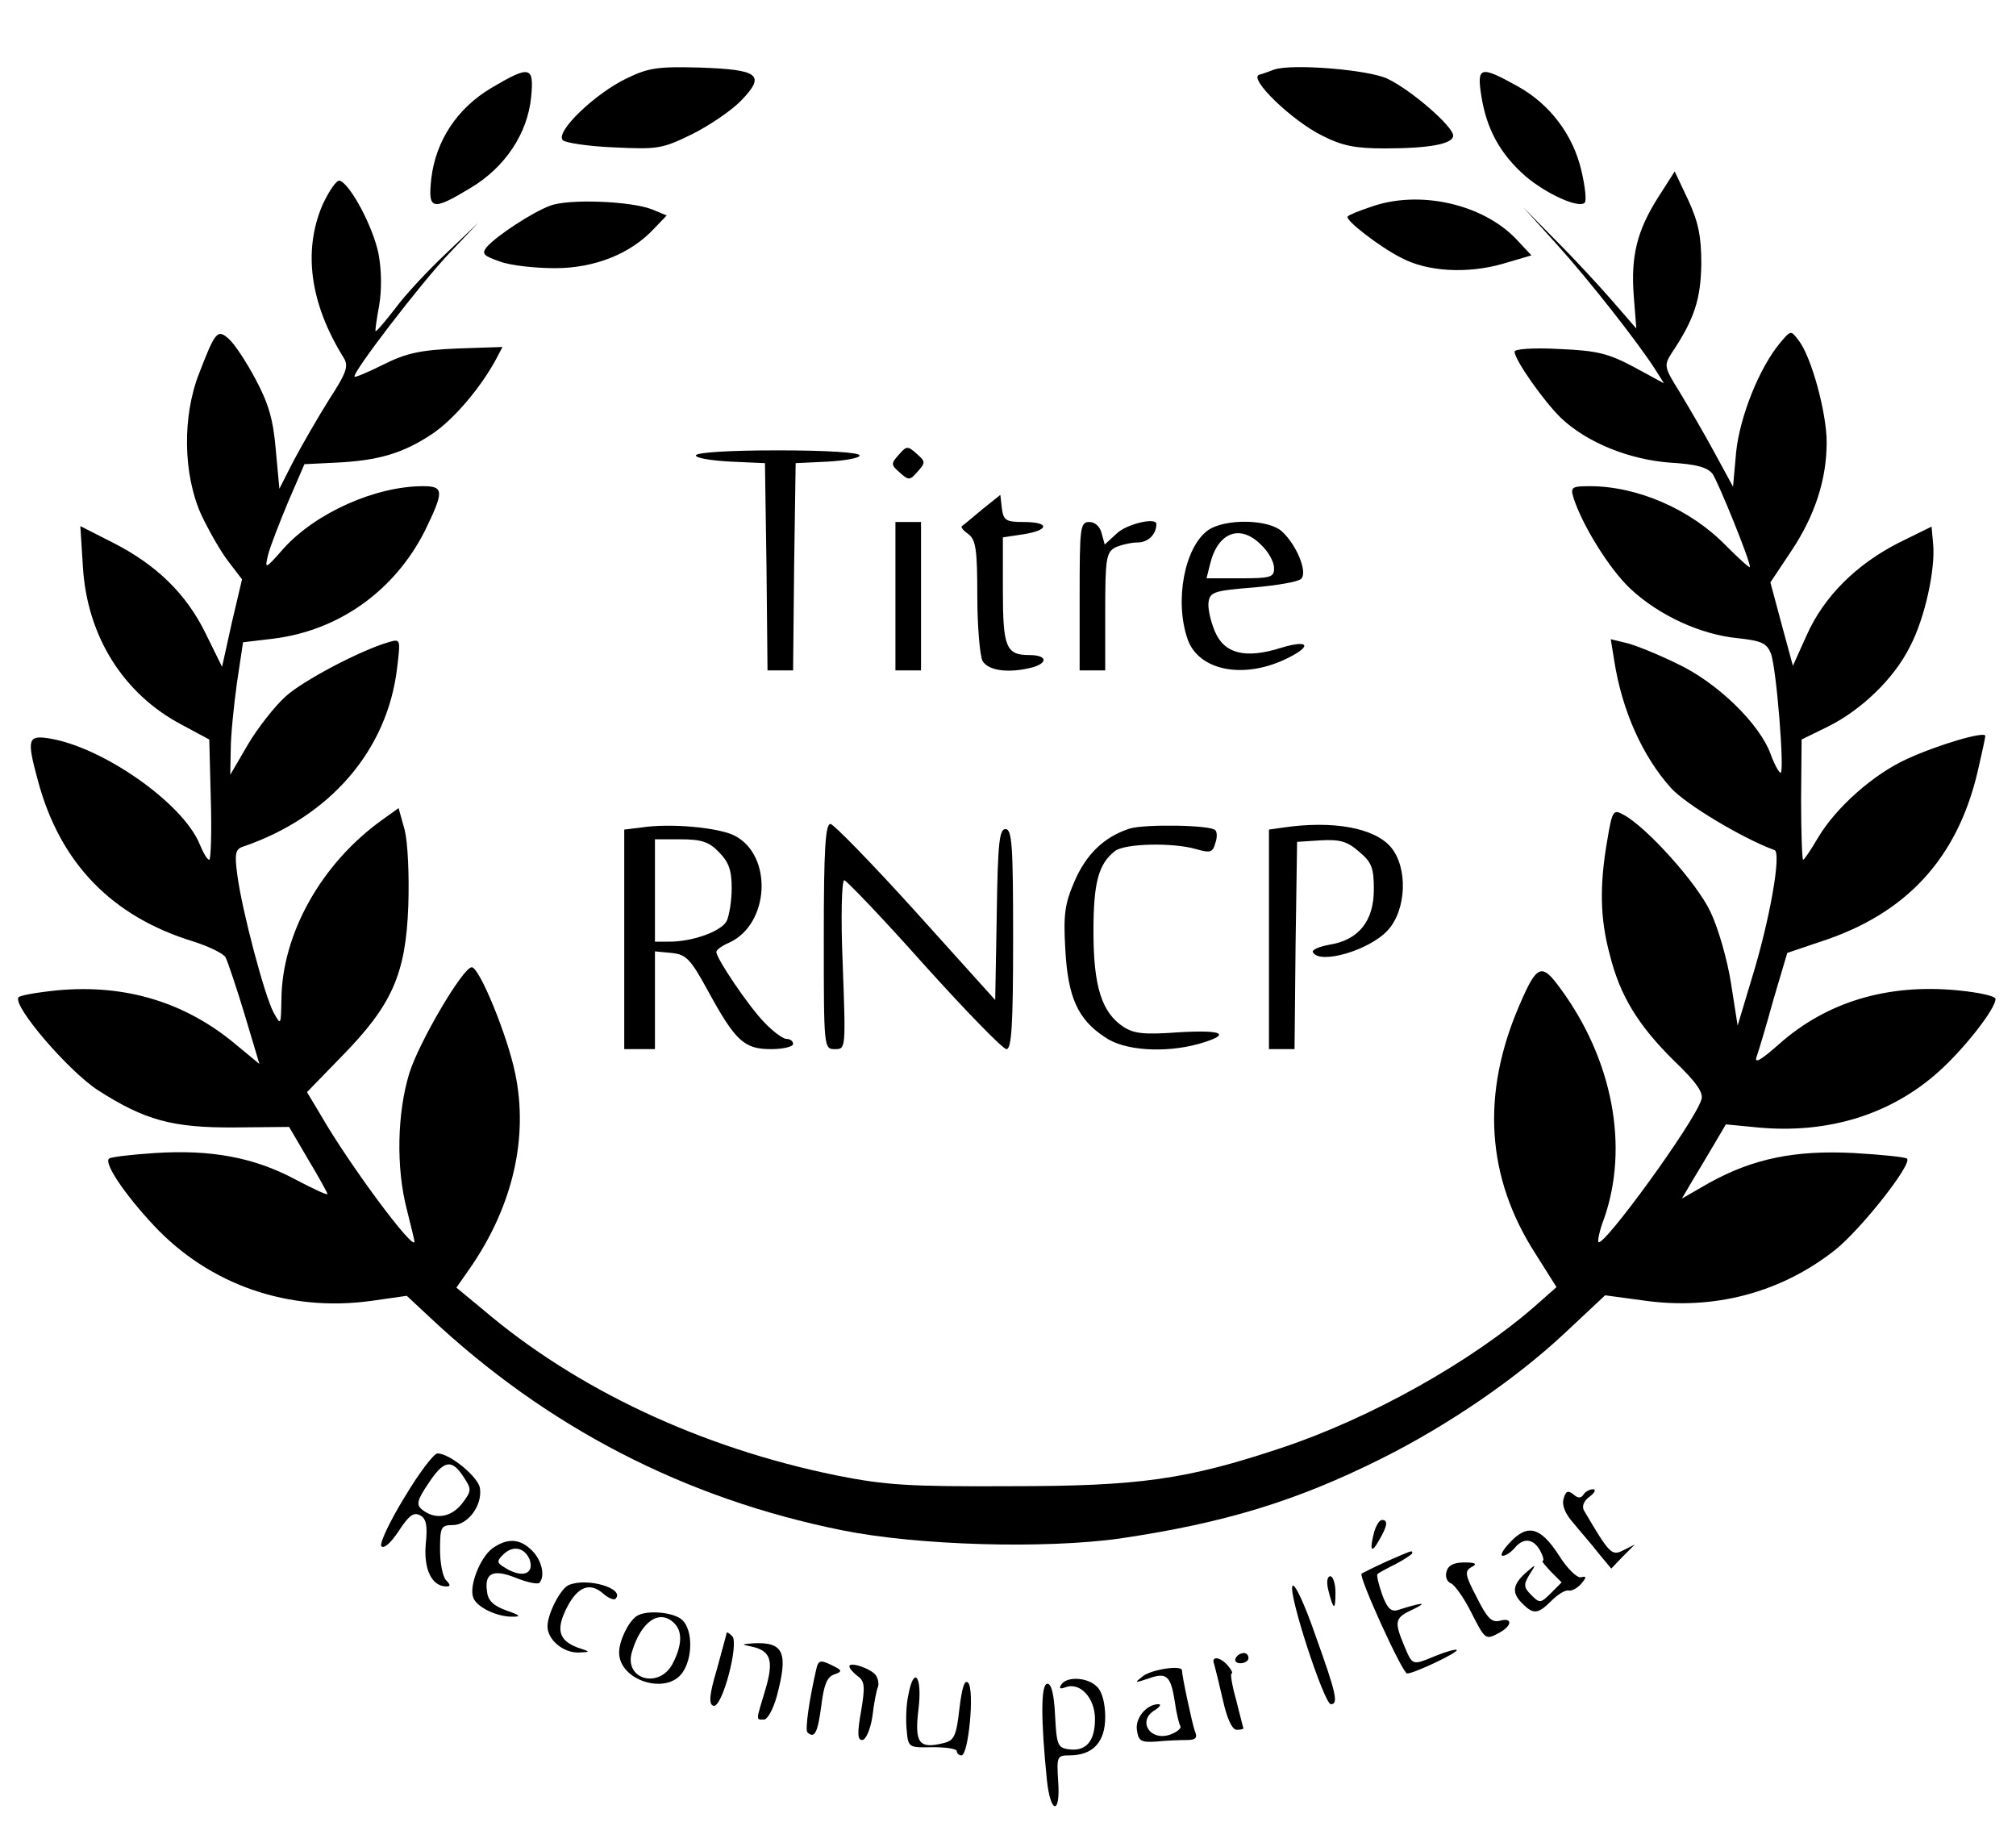 <svg xmlns="http://www.w3.org/2000/svg" width="525.333" height="474.667" version="1.0" viewBox="0 0 394 356"><path d="M122.5 15.3c-6.1 2.9-14.1 10.5-12.5 12.1.5.5 5 1.2 10 1.4 8.5.4 9.4.3 15.3-2.6 3.4-1.7 7.8-4.7 9.6-6.6 4.8-5 3.4-6-8.2-6.4-8-.2-9.9 0-14.2 2.1zM249 13.6c-.8.3-2.1.8-2.9 1-2.2.7 6.4 9 12.3 11.9 3.9 2 6.5 2.5 12.2 2.5 8.9 0 13.4-.9 13.4-2.5 0-1.8-8.2-8.9-12.8-11.1-3.7-1.8-18.8-3-22.2-1.8zM96 17.2c-6.7 4-10.8 10.3-11.7 17.6-.7 6.3.1 6.5 7.7 1.9 6.7-4 11.1-10.6 11.8-17.7.6-6.1-.2-6.3-7.8-1.8zm193.5 1.5c1 6.5 3.7 11.4 8.6 15.7 4.1 3.5 10.5 6.4 11.6 5.2.4-.3.1-3.1-.6-6.1-1.6-7.1-6.2-13.2-12.6-16.7-7.2-4-7.9-3.8-7 1.9z"/><path d="M324.1 38.5c-4.2 6.6-5.4 11.6-4.8 19.4l.5 6.3-4.6-5.3c-2.6-3-7.5-8.3-11.1-11.9l-6.4-6.5 6.6 7.3c6.4 7.1 15.8 19.1 19.2 24.4l1.7 2.7-5.9-3.2c-4.9-2.6-7.1-3.2-14.5-3.5-5.1-.3-8.8 0-8.8.5 0 1.6 5.7 9.7 9.1 13 5.1 4.8 13.3 8.1 21.3 8.7 5.1.3 7.3.9 8.3 2.2 1.1 1.6 7.3 16.8 7.3 18.2 0 .3-2.1-1.6-4.7-4.2C330.4 99.5 320 95 310.7 95c-3.5 0-3.8.2-3.2 2.2 1.7 5.4 7.1 14.1 11.2 17.9 5.6 5.2 13.7 8.9 20.9 9.6 4.7.5 5.7 1 6.5 3 1.1 2.9 2.7 23.3 1.9 23.3-.3 0-1.2-1.6-1.9-3.5-2.1-6-10.5-14.2-18.5-17.9-3.9-1.9-8.4-3.7-9.9-4l-2.9-.7.7 4.3c1.5 9.6 5.5 18.6 11.1 24.8 2.9 3.2 14.1 9.9 20.2 12.1 1.4.5-.9 13.7-4.5 25.3l-2.7 9-1.3-8.3c-.7-4.5-2.5-10.8-4-13.9-2.6-5.6-12.5-16.6-17-19-2-1.1-2.2-.9-3.2 5.1-1.5 8.7-1.4 15.2.5 22.2 2 8.1 5.6 13.9 12.6 20.8 4.4 4.2 5.8 6.3 5.3 7.6-1.4 4.5-19.1 28.8-20.1 27.8-.2-.2.2-2.3 1.1-4.6 4.9-14 1.7-31-8.5-44.9-3.7-5.1-4.6-4.8-8 3.1-7.6 17.5-6.5 33.8 3.1 48.7l4.1 6.5-4.3 3.8c-12.4 10.8-32 21.8-49.4 27.6-18.6 6.2-27.7 7.5-53 7.5-20 .1-24.4-.2-34-2.1-26.5-5.4-50.8-16.8-69.1-32.4l-5.2-4.3 3-4.3c8-11.8 11.1-25 8.5-37.5-1.5-7.4-7-20.8-8.5-20.8-1.7 0-10.3 14.6-12.2 20.7-2.4 7.8-2.6 18.5-.5 26.6.8 3.2 1.5 6 1.5 6.3 0 2.1-12.8-15.1-18.3-24.7l-2.7-4.5 6.8-7c9.8-10 12.5-16 13-29.4.2-6.1-.1-12.3-.7-14.8l-1.2-4.3-3.2 2.3c-11.9 8.5-19.6 22.3-19.7 35.1-.1 5.1-.1 5.1-1.5 2.6-1.8-3.3-6.2-20-7.1-26.8-.6-4.4-.4-5.2 1.2-5.7 16.9-5.8 28.1-18.8 30-34.8.7-5.8.7-5.8-1.7-5.1-5.5 1.6-16.7 7.5-20.1 10.6-2.1 1.9-5.4 6.1-7.3 9.3l-3.5 6 .1-5c0-2.7.6-8.5 1.2-12.9l1.2-8 5.9-.7c12.9-1.6 23.7-9.4 29.6-21 3.8-7.8 3.8-8.8-.3-8.8-9.3 0-21 5.2-27.3 12.2-3.6 4.1-3.7 4.1-3 1.2.4-1.6 2.2-6.2 3.9-10.3l3.2-7.4 6.2-.3c8.2-.4 13-1.8 18.6-5.5 4.3-2.8 9.7-9.2 12.7-14.8l1.2-2.3-8.9.3c-7.1.3-9.9.9-14.3 3.1-3 1.5-5.6 2.6-5.7 2.4-.6-.6 12.9-18.2 18.5-24.1l5.7-6-6.3 6c-3.5 3.3-8 8.1-9.9 10.7-2 2.6-3.8 4.7-3.9 4.5-.1-.1.2-2.3.7-5 .5-2.9.5-6.7-.1-10-1-5.2-5.5-13.7-7.6-14.4-.6-.2-2.1 2-3.4 4.8-3.8 9-2.4 19.2 4.1 29.7 1.1 1.7.7 2.9-2.8 8.3C62.1 81.6 59 87 57.4 90l-2.8 5.5-.7-7.6c-.5-5.9-1.4-9-3.9-13.7-1.8-3.4-4.1-6.9-5.2-7.9-2.3-2.1-2.7-1.6-5.9 6.7-3.3 8.4-3.1 19.7.4 27.5 1.5 3.2 3.9 7.4 5.4 9.3l2.6 3.4-2 8.5-1.9 8.6-3.2-6.5C36.4 116 30.5 110.3 22 106l-6.3-3.2.5 7.9c.8 13.6 7.9 24.9 19.3 30.9l5.4 2.9.3 11.7c.2 6.5 0 11.8-.3 11.8-.4 0-1.2-1.4-1.9-3.1-3.3-8-18.9-18.9-29.3-20.6-4.3-.7-4.5.1-2.3 8.2 4.3 16.1 14.4 26.6 30.5 31.5 3.1 1 5.9 2.4 6.2 3.1.4.8 2.1 5.8 3.7 11.1l2.9 9.7-4.6-3.8c-9.9-8.3-21.6-11.8-34.8-10.6-4 .4-7.5 1-7.7 1.4-1.1 1.7 9.7 14.3 15.5 18.1 9.2 5.9 14.6 7.4 26.9 7.3l10.5-.1 3.7 6.3c2.1 3.5 3.8 6.6 3.8 6.8 0 .3-2.8-1-6.2-2.8-8.2-4.4-16.7-5.9-27.5-5.2-4.7.3-8.8.8-9 1.1-1 .9 3 6.9 8.8 13.1 10.9 11.6 26.3 16.9 42.4 14.7l7-1 4.5 4.2c22.9 21.5 49.8 35.4 80.5 41.6 14.8 3 39.8 3.7 54.5 1.6 20.3-3 34.4-7.3 51-15.6 13.2-6.6 26.4-15.7 35.8-24.5l7.9-7.4 7.4 1c13.8 2 27-1.5 37.6-9.9 5.1-4.1 15.1-16.8 14-17.8-.3-.3-5-.8-10.4-1.1-11.5-.6-19.7 1.1-28.2 5.8l-5.4 3.1 2-3.4c1.1-1.8 3-5 4.3-7.2l2.3-3.9 6.2.6c13.7 1.3 26.1-2.5 35.5-11 5-4.5 11-12.2 11-14.1 0-.6-3.4-1.3-7.5-1.7-13.7-1.3-25.6 2.3-34.9 10.6-3.5 3.1-4.8 3.8-4.3 2.4.4-1.1 1.9-6.1 3.3-11.2l2.7-9.1 6.5-2.2c16.7-5.4 26.7-16.2 30.7-33.2.8-3.5 1.5-6.6 1.5-7 0-1-9.2 1.7-15.3 4.5-6.6 3-13.9 9.5-17.4 15.4-1.4 2.4-2.7 4.3-2.9 4.3-.2 0-.4-5.3-.4-11.8l.1-11.7 5.1-2.5c6.5-3.2 13-9.4 16.1-15.7 2.9-5.5 5-15.2 4.5-20.1l-.3-3.3-6.5 3.2c-8.2 4.2-14.5 10.4-17.9 18l-2.7 6-2.2-8.1-2.2-8.2 4-6c4.7-7 7-14.1 7-21.4 0-5.7-3-16.8-5.5-19.9-1.5-2-1.5-2-3.6.5-4.1 4.9-7.9 14.5-8.6 21.4l-.6 6.7-3.7-6.8c-2-3.7-5.1-9-6.8-11.8-3-4.8-3-5.1-1.5-7.5 4.5-6.7 5.7-10.6 5.8-17.5 0-5.4-.6-8.2-2.6-12.5l-2.6-5.5-3.2 5z"/><path d="M107.5 40.2c-3.5 1.3-10.5 5.9-12.4 8.1-1 1.3-.6 1.7 2.6 2.8 2.1.8 7 1.3 10.8 1.3 7.7 0 14.8-2.8 19.4-7.8l2.4-2.5-2.9-1.2c-4.1-1.6-16.3-2.1-19.9-.7zm160.2.3c-2.1.7-4.1 1.5-4.3 1.8-.7.6 6.3 6 10.5 8.1 5.1 2.7 12.8 3.1 19.6 1.2l5.8-1.7-2.9-3.1c-6.6-7-19.2-9.8-28.7-6.3zm-92 48.3c-1.6 1.8-1.6 2 .1 3.5 1.8 1.6 2 1.6 3.5-.1 1.6-1.8 1.6-2-.1-3.5-1.8-1.6-2-1.6-3.5.1zM136 89c0 .5 3 1 6.8 1.2l6.7.3.3 20.2.2 20.3h5l.2-20.3.3-20.2 6.3-.3c3.4-.2 6.2-.7 6.2-1.2 0-.6-6.5-1-16-1s-16 .4-16 1zm56 10.5c-1.9 1.6-3.7 3.1-4 3.3-.3.2.3.9 1.3 1.6 1.4 1.1 1.7 3 1.7 12 0 5.9.5 11.6 1 12.7 1.1 2 5.2 2.5 9.8 1.3 3.1-.9 2.8-2.4-.6-2.4-4.6 0-5.2-1.5-5.2-12.7V105l4-.6c5.1-.8 5.2-2.4.1-2.4-3.5 0-4-.3-4.3-2.7l-.3-2.6-3.5 2.8zm-17 17V131h5v-29h-5v14.5zm36 0V131h5v-11.5c0-10.3.2-11.5 1.9-12.5 1.1-.5 3.1-1 4.4-1 2.1 0 3.7-1.6 3.7-3.6 0-1.4-5.8 0-7.7 1.8l-2.4 2.2-.6-2.2c-.3-1.3-1.3-2.2-2.4-2.2-1.8 0-1.9 1-1.9 14.5zm25.1-12.9c-4.6 3.3-6.6 13.8-4 21.3 2.1 6 10.5 7.8 18.7 4.1 5.7-2.6 5.4-4.2-.5-2.4-7 2.2-11.1 1.1-12.9-3.3-.8-1.9-1.4-4.5-1.2-5.7.3-1.9 1.1-2.2 8.7-2.8 4.6-.4 8.8-1.1 9.4-1.7 1.3-1.3-.9-6.6-3.7-9.2-2.6-2.5-11.2-2.6-14.5-.3zm10.4 2.9c1.4 1.3 2.5 3.3 2.5 4.5 0 1.8-.6 2-6.6 2h-6.6l.7-2.8c1.5-6.2 5.9-7.9 10-3.7zm-121.2 55.2-3.3.4V205h6v-19.1l3.2.3c2.9.3 3.7 1.1 7.1 7.3 5.4 9.9 7.1 11.5 12.4 11.5 2.4 0 4.3-.5 4.3-1 0-.6-.6-1-1.3-1-.7 0-2.7-1.5-4.4-3.3-3-3.1-9.3-12.4-9.3-13.7 0-.4 1.1-1.2 2.5-1.8 7.9-3.6 8.6-17 1.1-20.9-3.1-1.6-12.6-2.5-18.3-1.6zm15.2 4.8c1.9 1.9 2.5 3.5 2.5 7 0 2.6-.5 5.5-1 6.5-1.1 2-6.6 4-11.2 4H128v-20h5c4.1 0 5.6.5 7.5 2.5zM161 183c0 21.9 0 22 2.2 22 2.1 0 2.1-.1 1.5-16.5-.4-9.3-.2-16.5.3-16.5.4 0 7.5 7.4 15.6 16.5 8.2 9.1 15.4 16.5 16.1 16.5 1 0 1.3-4.7 1.3-21.5 0-18.3-.2-21.5-1.5-21.5-1.2 0-1.5 2.8-1.7 16.7l-.3 16.7-15.5-17.2c-8.5-9.4-16.1-17.2-16.7-17.2-1 0-1.3 5.1-1.3 22zm59.8-21.1c-5 1.6-8.5 5-10.8 10.3-1.9 4.4-2.2 6.5-1.8 13.3.5 9.3 2.4 13.7 7.8 17.2 3.7 2.6 11.6 3.1 18.2 1.3 6.6-1.9 5-2.8-3.7-2.3-6.9.5-8.9.3-11-1.1-4.2-2.8-5.8-7.9-5.8-18.6 0-9.6 1-13.2 4.2-15.7 1.9-1.5 11.3-1.7 15.8-.4 2.8.8 3.3.7 3.8-1.1.4-1.1.4-2.2 0-2.6-1-1-13.7-1.2-16.7-.3zm30-.2-2.8.4V205h5l.2-20.3.3-20.2 4.6-.3c3.8-.2 5.2.2 7.5 2.2 2.5 2.1 2.9 3.2 2.9 7.4 0 6.2-3 9.9-8.7 10.8-2.1.4-3.5 1-3.2 1.5 1.4 2.4 11-.4 14.6-4.3 3.7-4 4-12.3.6-16.3-3.3-3.8-11.4-5.2-21-3.8zM79.1 292.5c-2.9 4.7-4.9 9-4.6 9.6.5.6 1.8-.5 3.4-2.9 2-3.1 3-3.8 4.2-3.1 1.2.6 1.5 2 1.1 5.7-.4 4.9 1.2 8.2 4.1 8.2.8 0 .7-.4-.1-1.2-.7-.7-1.2-3.4-1.2-6 0-4.4.2-4.8 2.5-4.8 2.9 0 5.8-3.8 5.3-7.2-.3-2.2-5.9-6.8-8.3-6.8-.7 0-3.6 3.8-6.4 8.5zm11.5-3.9c1.6 2.4 1.6 2.7-.3 5.2-2.2 2.8-5.4 3.2-7.9 1.1-1.1-.9-.8-1.9 1.3-5 3-4.6 4.6-4.9 6.9-1.3zm215 4.2c-.4 1.2.2 2.9 1.9 4.8 1.3 1.6 3.6 4.2 4.9 5.9l2.5 3 2.3-2.4 2.3-2.3-2.2 1.1c-2.3 1.2-2.7.8-7.7-7.7-.5-.8-.1-1.9 1-2.7 1.1-.8 1.4-1.5.7-1.5-.6 0-1.5.5-1.8 1-.5.8-1.1.8-2 0-1-.8-1.5-.7-1.9.8zm-37 6.4c-1 3.8-.6 4.5.9 1.8 1.7-2.9 1.8-4 .6-4-.5 0-1.1 1-1.5 2.2zm26.4 2.3c-1.3 1.4-1.9 2.5-1.3 2.5.6 0 1.6-.7 2.3-1.5 1.7-2.1 3.7-1.9 5 .5.6 1.1.8 2 .5 2-.3 0 .5.9 1.6 2.1l2.1 2.1-2.1 2.1c-2 2-2.2 2-3.8.4-1.5-1.5-1.6-2-.4-4 1.4-2.2 1.4-2.2-.8-.3-2.5 2.3-2.7 3.9-.5 6 2.1 2.1 3 2 5.6-.6 1.3-1.3 2.8-2.2 3.4-2 .6.1 1.7-.5 2.4-1.3 1.1-1.3 1.1-1.6 0-1.3-.8.2-2.8-1.8-4.4-4.4-3.6-5.5-6.1-6.1-9.6-2.3zm-198.7 1c-2.4 1.7-4.7 7.4-3.8 9.7.7 1.9 4.8 3.8 7.8 3.7 1.6 0 1.3-.3-1.3-1.2-2.5-.9-3.6-1.9-3.8-3.6-.6-3.7 1.1-4.6 5.6-2.8 2.2.9 4.2 1.3 4.6 1 1.2-1.3.5-4.4-1.4-6.3-2.4-2.4-4.8-2.5-7.7-.5zm7.2 2.2c.9 2.6-1 3.6-4 2.1-2.5-1.4-2.6-1.6-1.1-3.1 1.9-1.8 4.1-1.3 5.1 1zm167.5.4c-2.4 1.1-4.6 2.2-4.9 2.4-.6.6 8 19.5 8.9 19.5 1.4 0 10.2-4.2 9.7-4.6-.2-.2-2 .3-4 1.1-4.8 2-4.6 2-6.3-2-2-4.8-1.8-5.4 1.9-7.1 2.9-1.4 1.6-1.3-3.1.2-1.3.4-2.1-.3-3.1-3.1-.7-2-1.1-3.8-.9-3.9.1-.2 1.8-1.1 3.6-2 1.7-.9 3.2-1.9 3.2-2.1 0-.6.3-.7-5 1.6zm11.7 2c-.3 1 .1 2 .9 2.3.7.3 2.5 2.8 3.9 5.6 2.8 5.5 2.8 5.5 5.6 4 2.5-1.4 2.5-3 0-2.3-1.6.4-2.5-.6-4.5-4.6-2.3-4.4-2.4-5.1-1-5.9 1.2-.6.8-.9-1.4-.9-2.1 0-3.2.6-3.5 1.8zm-23.1 3.6c1 4 1.4 4.1 1.4.5 0-1.8-.5-3.2-1-3.2-.6 0-.8 1.1-.4 2.7zm-148.4-1c-1.6.6-4.2 5.6-4.2 8.1 0 2.6 3.1 5.2 6.1 5.1 2.4-.1 2.4-.1-.3-1-3.6-1.4-4.2-3.5-2-7.8 2.1-4.1 4.5-5 7.1-2.7 1 .9 2.1 1.3 2.4 1 1.9-2-5.5-4.2-9.1-2.7zm141.4.2c-.9 1.4 6.2 23.1 7.5 23.1 1.5 0 1.1-2-3-13.4-2.1-6.1-4.1-10.4-4.5-9.7zm-128.2 5.9c-1.6 1.1-3.4 4.8-3.4 7.1 0 5.5 9.3 8.4 12.4 3.9 2-2.9 2-8.2 0-10.2-1.6-1.6-7.1-2.1-9-.8zm7.4 1.4c1.6 1.6 1.5 4.3-.3 7.8-2.6 5.1-9.6 3.2-8-2.2 1.8-6 5.4-8.5 8.3-5.6zm10.2 1.9c0 .2-.9 3.4-1.9 7.1-1.5 5-1.6 6.8-.7 7.1 1.7.7 5.1-12.2 3.7-13.6-.6-.6-1.1-.9-1.1-.6zm4.7 2.6c3.9.8 4.6 2.6 2.9 8.4-1.9 6.3-1.9 5.9-.3 5.9.7 0 1.8-2 2.5-4.5 2.3-8.6 1.4-10.7-4.6-10.4-2.3.2-2.4.2-.5.6zm94.8 2.3c-.3.5.1 1 .9 1 .9 0 1.6-.5 1.6-1 0-.6-.4-1-.9-1-.6 0-1.3.4-1.6 1zm-82 2.3c-1.3 5.6-2.2 11.7-1.7 12.2 1.4 1.3 2 .1 2.7-5.1.5-4.1 1.1-5.7 2.5-6.2 1.7-.6 1.7-.8-.6-1.9-2.1-1-2.5-.9-2.9 1zm77.8-1.1c.2.7 1 3.9 1.7 7 .8 3.6 1.8 5.8 2.7 5.8.7 0 1.3-.1 1.3-.3 0-.1-.7-2.6-1.4-5.5-.8-2.8-1.2-5.2-.9-5.2.3 0 0-.7-.7-1.5-1.5-1.8-3.4-2-2.7-.3zm-71.3.4c0 .4.7 1.2 1.6 1.9 1.4 1 1.5 2 .7 6.8-.8 4.4-.7 5.7.2 5.7.7 0 1.6-2 2-4.6.3-2.6.8-5.2 1.1-5.8.2-.6 0-1.6-.4-2.2-.8-1.3-5.2-2.8-5.2-1.8zm57.4 1.9c-1.8 1.4-1.7 1.4 1 .5 3.6-1.3 4.4-.6 5.2 4.5.3 2.2.8 4.3 1.1 4.8.2.4-.6 1.1-1.9 1.6-4 1.5-6.7-2.7-3-4.8.9-.6 1.2-1.1.6-1.1-2.3 0-4.6 2.7-4.2 5.1.3 2.1.8 2.4 3.8 2.2 1.9-.2 4.6-.3 5.9-.3 1.8 0 2.2-.4 1.6-1.8-.5-1.4-2.5-10.7-2.5-11.8 0-1.1-5.9-.2-7.6 1.1zm-45.9 3.8c-.4 1.8-.5 4.9-.3 6.8.3 3.4.4 3.4 5.1 3.3 2.6 0 4.7.3 4.7.8 0 .4.4.8.9.8 1.4 0 2.6-12.9 1.3-14.2-.7-.7-1.2 1-1.7 5.1-.6 5.3-1 6.2-3.1 6.7-4.8 1.2-5.7 0-4.9-6.6.8-6.5-.9-8.7-2-2.7zm29.9-2.1c-.5.7-.2.9.8.5 2.9-1.1 5.8 2.1 5.8 6.2 0 4.4-1.8 6.4-5.2 5.9-2.1-.3-2.3-.9-2.6-6.6-.2-4.1-.7-6.2-1.5-6.2-1.3 0-1.3 6.9-.1 18.8.7 6.7 2.7 6.9 2.2.2-.3-4.8-.2-5 2.2-5 4.6 0 7-2.6 7-7.5 0-2.6-.6-5-1.6-5.9-1.8-1.9-6-2.1-7-.4z"/></svg>